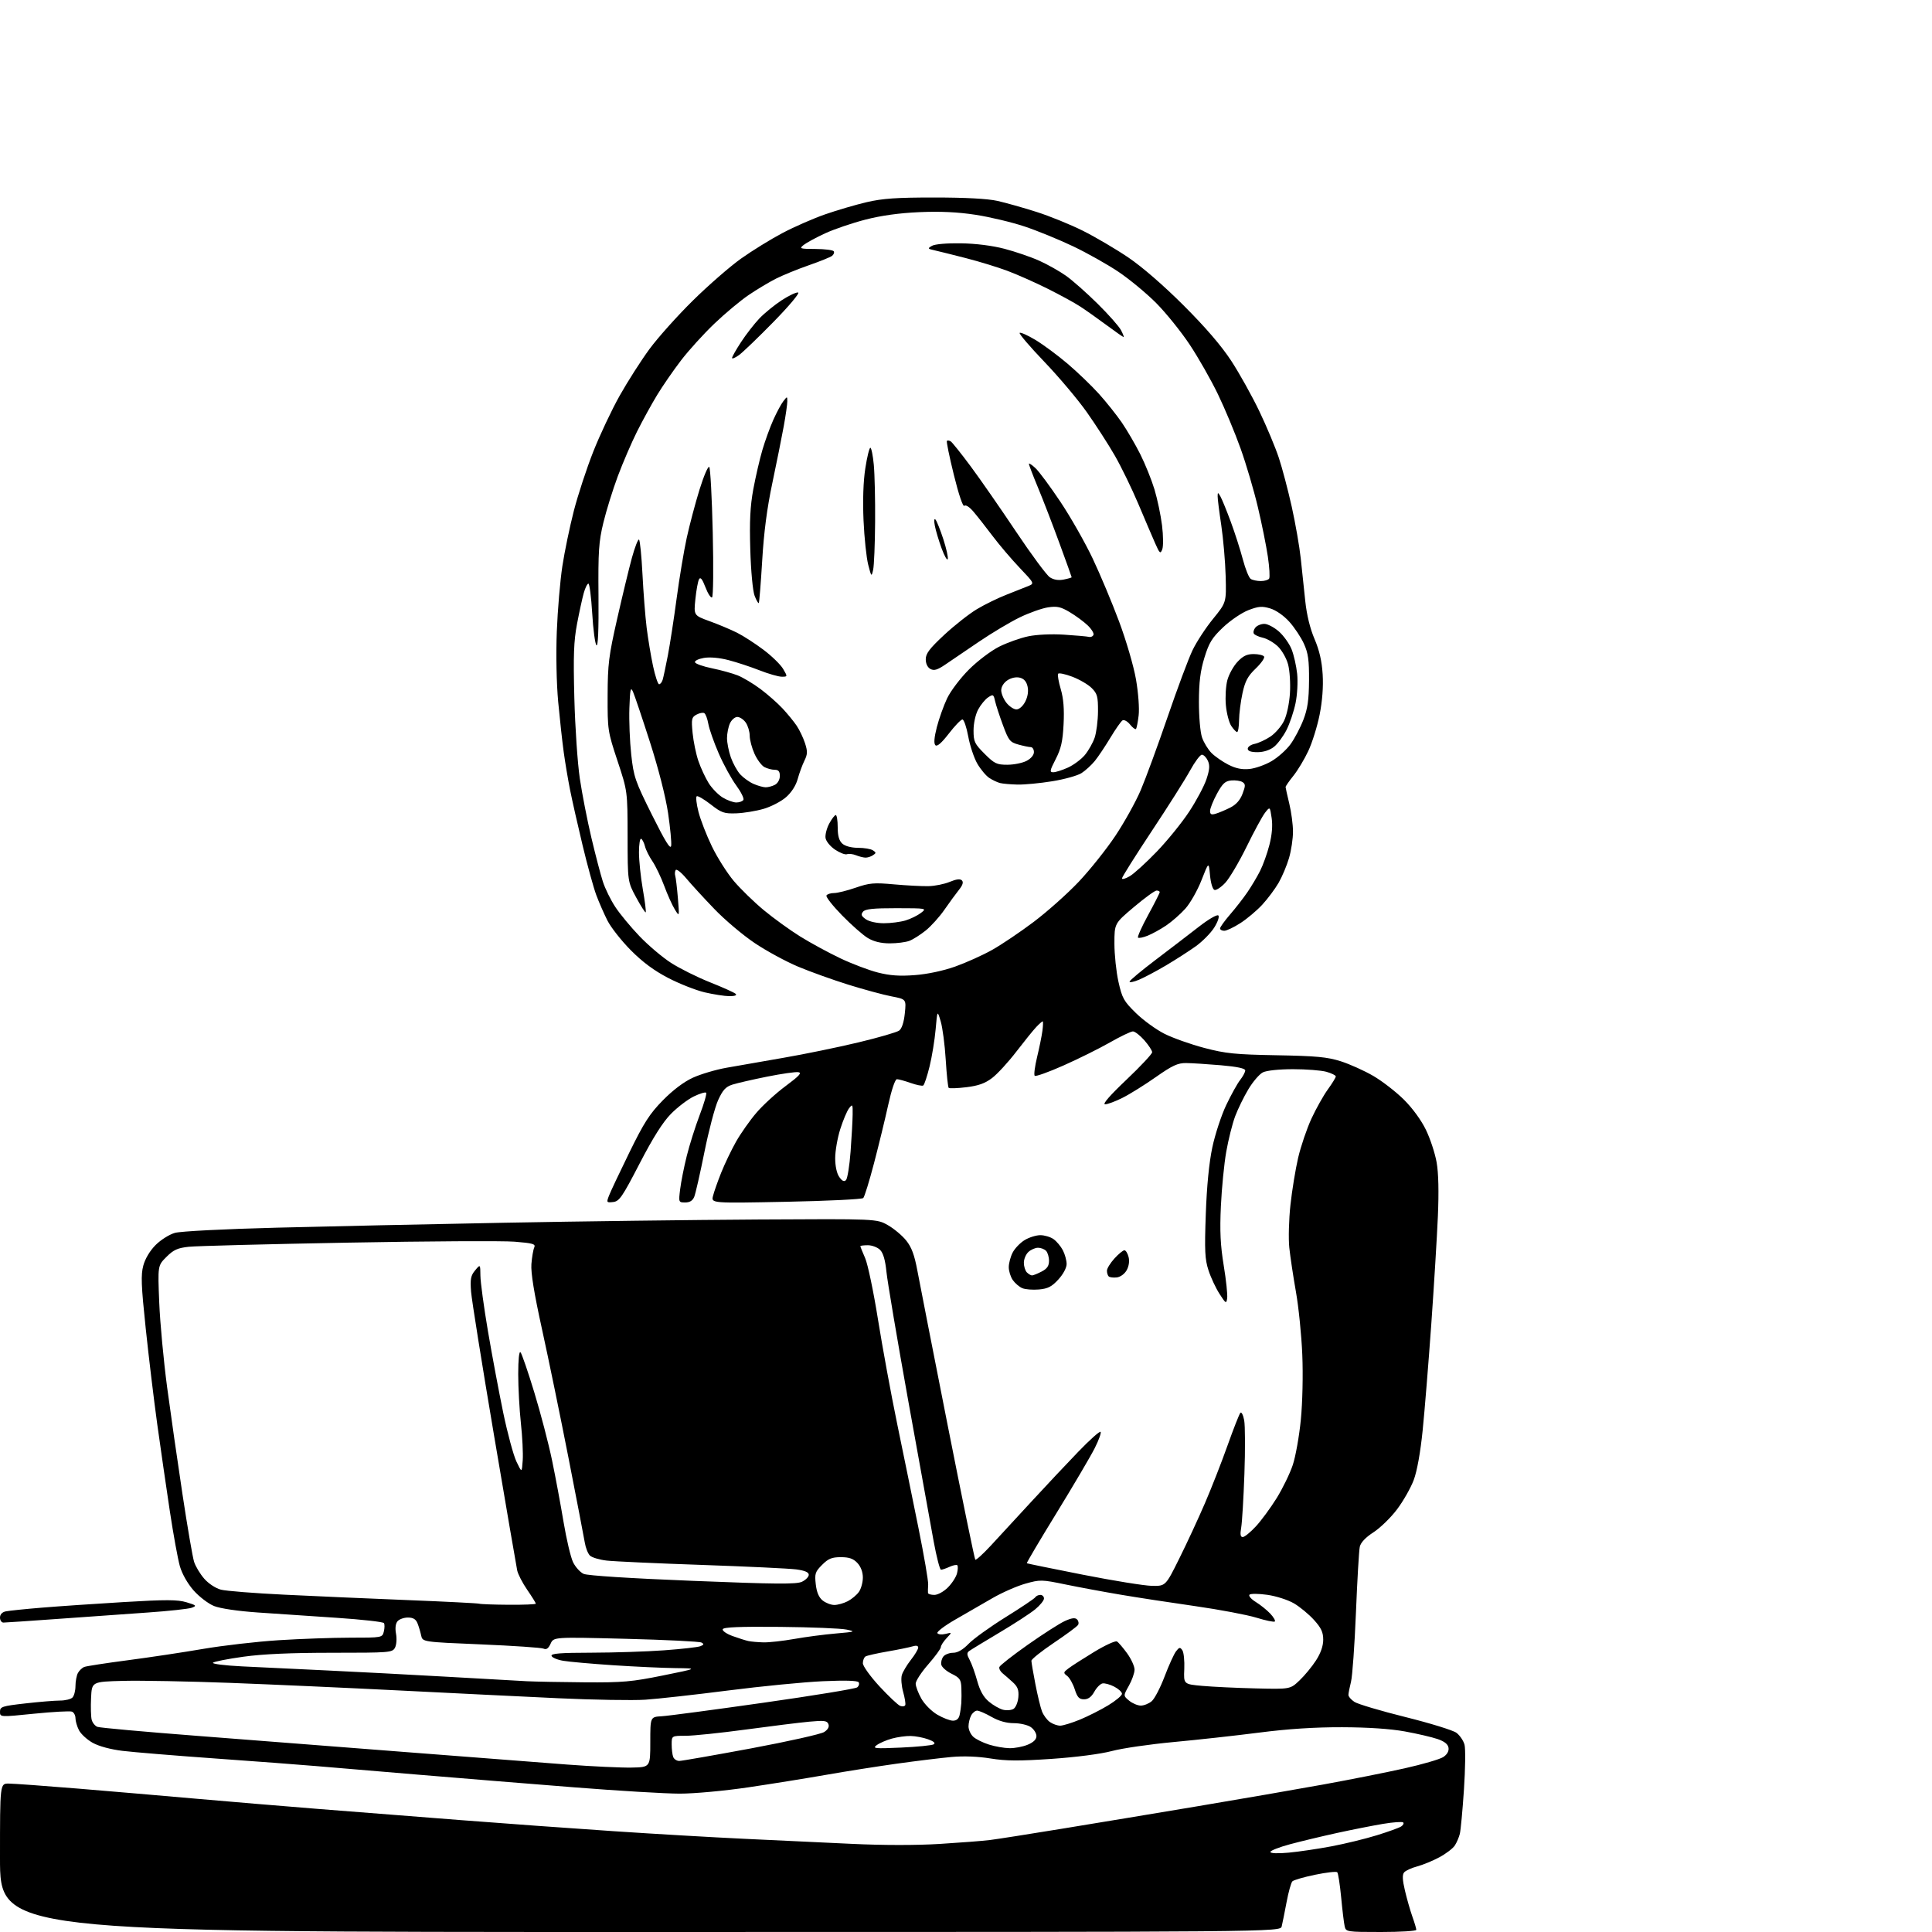 <?xml version="1.0" encoding="UTF-8" standalone="no"?>
<svg 
  version="1.1" 
  xmlns="http://www.w3.org/2000/svg" 
  xmlns:xlink="http://www.w3.org/1999/xlink" 
  xmlns:svg="http://www.w3.org/2000/svg"
  xmlns:rdf="http://www.w3.org/1999/02/22-rdf-syntax-ns#"
  xmlns:cc="http://creativecommons.org/ns#"
  xmlns:dc="http://purl.org/dc/elements/1.1/"
  viewBox="0 0 768 768"
  width="768"
  height="768"
>
<style>svg {background-color: white; }</style>"
<path stroke="none" fill="black" fill-rule="evenodd" d="M254.48,768.00C0.00,768.00 0.00,768.00 0.00,738.50C0.00,709.00 0.00,709.00 3.43,709.00C5.31,709.00 17.80,709.91 31.18,711.01C44.56,712.12 65.62,713.92 78.00,715.02C90.38,716.11 111.97,717.92 126.00,719.04C140.03,720.15 165.68,722.17 183.00,723.51C200.32,724.86 227.78,726.85 244.00,727.93C260.23,729.02 283.62,730.38 296.00,730.96C308.38,731.54 327.53,732.44 338.57,732.96C350.97,733.55 364.36,733.56 373.57,732.99C381.78,732.48 390.75,731.79 393.50,731.44C396.25,731.10 409.07,729.09 422.00,726.97C434.93,724.86 459.23,720.83 476.00,718.02C492.77,715.21 515.27,711.32 526.00,709.37C536.73,707.42 551.30,704.53 558.39,702.93C565.49,701.34 572.38,699.33 573.71,698.46C575.25,697.45 576.01,696.12 575.81,694.78C575.60,693.36 574.22,692.25 571.50,691.31C569.30,690.55 563.45,689.18 558.50,688.28C552.70,687.23 543.81,686.63 533.50,686.60C522.66,686.57 512.01,687.26 500.50,688.74C491.15,689.94 475.85,691.63 466.50,692.49C457.15,693.36 446.12,694.96 442.00,696.06C437.56,697.24 427.80,698.51 418.07,699.18C405.12,700.06 399.96,700.03 393.74,699.02C388.78,698.21 383.01,697.99 378.22,698.43C374.02,698.81 364.27,700.00 356.54,701.08C348.82,702.16 336.13,704.16 328.35,705.53C320.57,706.90 306.62,709.14 297.35,710.51C287.91,711.90 275.98,713.00 270.22,713.00C264.56,713.00 245.66,711.87 228.22,710.49C210.77,709.12 183.00,706.86 166.50,705.48C150.00,704.10 131.55,702.55 125.50,702.03C119.45,701.51 101.45,700.15 85.50,699.02C69.55,697.88 52.98,696.52 48.67,695.99C43.91,695.41 39.26,694.15 36.82,692.78C34.61,691.54 32.17,689.30 31.40,687.81C30.63,686.32 30.00,684.16 30.00,683.02C30.00,681.87 29.36,680.69 28.59,680.40C27.81,680.10 21.06,680.47 13.59,681.22C0.00,682.60 0.00,682.60 0.00,680.44C0.00,678.45 0.78,678.19 10.04,677.14C15.56,676.51 21.77,676.00 23.84,676.00C25.91,676.00 28.14,675.46 28.80,674.80C29.46,674.14 30.00,672.09 30.00,670.23C30.00,668.38 30.44,666.05 30.97,665.05C31.51,664.05 32.66,662.96 33.52,662.63C34.39,662.30 42.17,661.10 50.80,659.97C59.44,658.84 72.92,656.81 80.77,655.46C88.62,654.12 102.12,652.56 110.77,652.01C119.42,651.46 132.23,651.01 139.23,651.00C151.90,651.00 151.97,650.99 152.58,648.56C152.91,647.21 152.94,645.71 152.63,645.21C152.33,644.72 143.85,643.77 133.79,643.10C123.73,642.43 109.59,641.47 102.36,640.98C94.51,640.43 87.56,639.41 85.09,638.42C82.82,637.51 79.17,634.72 76.96,632.22C74.56,629.49 72.38,625.64 71.50,622.59C70.70,619.79 68.89,609.85 67.48,600.50C66.07,591.15 63.83,575.67 62.50,566.09C61.18,556.52 59.12,539.42 57.93,528.09C56.12,510.92 55.96,506.76 56.98,503.04C57.71,500.33 59.64,497.12 61.87,494.90C63.89,492.87 67.33,490.71 69.52,490.09C71.81,489.44 88.98,488.56 110.00,488.02C130.07,487.50 170.80,486.62 200.50,486.06C230.20,485.50 275.65,484.92 301.50,484.77C348.50,484.50 348.50,484.50 352.91,487.00C355.34,488.38 358.62,491.12 360.21,493.10C362.37,495.78 363.50,498.84 364.67,505.10C365.53,509.72 370.95,537.35 376.70,566.50C382.46,595.65 387.41,619.73 387.69,620.00C387.98,620.27 390.75,617.76 393.86,614.41C396.96,611.05 404.23,603.18 410.00,596.91C415.77,590.65 424.18,581.70 428.69,577.03C433.19,572.36 437.16,568.82 437.50,569.17C437.85,569.51 436.80,572.44 435.16,575.68C433.53,578.91 426.72,590.48 420.03,601.38C413.33,612.27 408.00,621.29 408.18,621.42C408.36,621.54 418.38,623.59 430.46,625.97C442.53,628.35 454.87,630.34 457.88,630.40C463.34,630.50 463.34,630.50 468.80,619.50C471.81,613.45 476.40,603.55 479.00,597.50C481.61,591.45 485.66,581.10 488.00,574.50C490.35,567.90 492.63,562.10 493.07,561.62C493.50,561.14 494.18,562.46 494.58,564.57C494.97,566.67 495.02,576.29 494.67,585.95C494.33,595.60 493.75,605.19 493.39,607.25C492.92,609.98 493.09,611.00 494.02,611.00C494.73,611.00 497.07,609.09 499.24,606.75C501.40,604.41 505.12,599.35 507.51,595.50C509.89,591.65 512.77,585.74 513.89,582.37C515.02,579.01 516.46,570.91 517.10,564.37C517.77,557.57 518.02,546.53 517.68,538.50C517.36,530.80 516.23,519.55 515.15,513.50C514.08,507.45 512.90,499.57 512.52,496.00C512.14,492.43 512.34,484.77 512.97,479.00C513.59,473.23 514.98,464.76 516.04,460.20C517.11,455.63 519.49,448.65 521.32,444.67C523.16,440.70 526.09,435.48 527.83,433.07C529.57,430.67 531.00,428.34 531.00,427.90C531.00,427.46 529.31,426.63 527.25,426.05C525.19,425.48 519.23,425.02 514.00,425.02C508.36,425.03 503.48,425.54 502.00,426.29C500.62,426.99 498.03,430.01 496.24,433.01C494.44,436.00 492.08,440.85 490.98,443.77C489.89,446.70 488.30,453.01 487.46,457.79C486.61,462.58 485.65,472.35 485.32,479.50C484.86,489.43 485.13,494.99 486.45,503.07C487.41,508.88 488.02,514.73 487.82,516.07C487.48,518.35 487.29,518.24 484.79,514.36C483.32,512.08 481.34,507.87 480.41,505.01C478.96,500.57 478.80,497.24 479.32,482.65C479.71,471.57 480.63,462.18 481.91,456.13C483.00,450.97 485.49,443.40 487.43,439.30C489.38,435.20 491.88,430.70 492.99,429.29C494.09,427.88 495.00,426.18 495.00,425.51C495.00,424.70 491.78,424.02 485.25,423.45C479.89,422.99 473.69,422.60 471.48,422.58C468.18,422.55 466.02,423.55 459.48,428.14C455.09,431.22 449.15,434.93 446.28,436.37C443.41,437.82 440.26,438.99 439.28,438.98C438.14,438.96 441.17,435.47 447.75,429.23C453.39,423.88 458.00,418.95 458.00,418.28C458.00,417.62 456.60,415.48 454.90,413.53C453.19,411.59 451.14,410.00 450.35,410.00C449.56,410.00 445.44,411.97 441.20,414.39C436.97,416.80 428.66,420.93 422.75,423.55C416.84,426.18 411.69,428.02 411.31,427.64C410.93,427.27 411.36,423.93 412.25,420.23C413.15,416.53 414.11,411.81 414.38,409.75C414.65,407.69 414.70,406.00 414.48,406.00C414.26,406.00 413.11,407.01 411.93,408.25C410.75,409.49 407.19,413.90 404.00,418.05C400.82,422.20 396.50,426.90 394.41,428.50C391.57,430.67 388.95,431.60 384.12,432.19C380.55,432.62 377.40,432.73 377.12,432.45C376.83,432.17 376.30,427.11 375.94,421.22C375.58,415.32 374.68,408.48 373.94,406.00C372.61,401.50 372.61,401.50 371.93,409.17C371.56,413.40 370.47,420.04 369.52,423.93C368.56,427.83 367.43,431.24 367.00,431.50C366.57,431.77 364.31,431.31 361.98,430.49C359.65,429.67 357.20,429.00 356.54,429.00C355.82,429.00 354.42,433.15 353.07,439.25C351.83,444.89 349.29,455.32 347.43,462.42C345.57,469.53 343.65,475.75 343.16,476.24C342.67,476.73 328.87,477.40 312.49,477.73C282.70,478.32 282.70,478.32 283.43,475.41C283.82,473.81 285.29,469.65 286.68,466.16C288.07,462.68 290.73,457.13 292.59,453.83C294.46,450.54 298.09,445.37 300.67,442.36C303.24,439.34 308.49,434.54 312.34,431.69C317.77,427.66 318.88,426.43 317.32,426.20C316.21,426.04 310.62,426.84 304.90,427.99C299.18,429.14 292.99,430.56 291.14,431.15C288.47,432.01 287.31,433.28 285.45,437.36C284.17,440.19 281.72,449.48 280.01,458.00C278.30,466.52 276.48,474.51 275.97,475.75C275.34,477.29 274.20,478.00 272.38,478.00C269.76,478.00 269.73,477.93 270.37,472.75C270.72,469.86 271.90,463.90 273.00,459.50C274.09,455.10 276.41,447.78 278.14,443.23C279.88,438.69 281.03,434.70 280.70,434.37C280.37,434.04 278.16,434.71 275.79,435.86C273.42,437.01 269.35,440.11 266.74,442.75C263.46,446.09 259.63,452.15 254.25,462.53C247.36,475.84 246.20,477.54 243.75,477.82C241.12,478.12 241.05,478.01 242.06,475.35C242.64,473.82 246.28,466.10 250.15,458.20C255.99,446.26 258.24,442.75 263.47,437.42C267.47,433.34 271.83,430.05 275.42,428.41C278.52,426.99 284.54,425.20 288.78,424.45C293.03,423.69 303.25,421.91 311.50,420.48C319.75,419.06 333.09,416.32 341.14,414.39C349.19,412.47 356.52,410.34 357.43,409.67C358.49,408.90 359.31,406.39 359.68,402.83C360.26,397.20 360.26,397.20 354.38,396.07C351.15,395.45 343.45,393.36 337.27,391.44C331.09,389.51 322.10,386.29 317.29,384.27C312.49,382.26 304.71,378.04 300.03,374.90C295.34,371.76 288.11,365.66 283.97,361.34C279.82,357.03 274.80,351.56 272.82,349.19C270.83,346.81 268.93,345.31 268.60,345.85C268.26,346.38 268.19,347.42 268.42,348.16C268.65,348.90 269.13,352.88 269.47,357.00C270.09,364.50 270.09,364.50 268.24,361.50C267.22,359.85 265.33,355.65 264.04,352.16C262.75,348.67 260.64,344.27 259.36,342.38C258.07,340.49 256.74,337.83 256.40,336.46C256.06,335.10 255.38,333.73 254.89,333.43C254.40,333.13 254.00,335.55 254.00,338.81C254.00,342.07 254.69,348.68 255.53,353.51C256.37,358.33 256.89,362.45 256.68,362.66C256.47,362.86 254.77,360.22 252.90,356.77C249.50,350.50 249.50,350.50 249.48,332.50C249.45,314.50 249.45,314.50 245.48,302.50C241.59,290.76 241.50,290.19 241.54,276.50C241.58,264.01 241.99,260.72 245.33,246.00C247.39,236.93 250.02,226.03 251.18,221.78C252.35,217.54 253.62,214.26 254.01,214.50C254.40,214.74 255.02,220.92 255.39,228.22C255.76,235.52 256.51,245.10 257.05,249.50C257.60,253.90 258.74,260.76 259.59,264.75C260.44,268.74 261.53,272.00 262.00,272.00C262.48,272.00 263.11,271.21 263.41,270.25C263.71,269.29 264.64,264.90 265.49,260.50C266.33,256.10 267.90,245.90 268.98,237.83C270.06,229.76 271.86,218.96 272.98,213.83C274.10,208.70 276.39,200.05 278.07,194.62C279.76,189.19 281.50,185.14 281.94,185.62C282.38,186.10 283.01,197.85 283.33,211.71C283.66,225.80 283.54,237.17 283.05,237.47C282.56,237.77 281.38,235.95 280.42,233.43C279.18,230.19 278.44,229.25 277.88,230.25C277.45,231.03 276.79,234.58 276.43,238.15C275.76,244.64 275.76,244.64 282.13,246.95C285.63,248.22 290.53,250.28 293.01,251.53C295.50,252.77 300.22,255.83 303.51,258.31C306.81,260.79 310.31,264.21 311.31,265.91C313.11,269.00 313.11,269.00 310.75,269.00C309.44,269.00 305.48,267.86 301.94,266.47C298.40,265.08 292.85,263.25 289.61,262.41C285.99,261.46 282.21,261.13 279.81,261.53C277.66,261.90 276.06,262.68 276.26,263.27C276.45,263.86 279.51,264.94 283.04,265.66C286.58,266.38 291.19,267.66 293.30,268.50C295.41,269.35 299.47,271.78 302.32,273.91C305.17,276.04 309.12,279.52 311.09,281.64C313.07,283.76 315.59,286.85 316.70,288.50C317.81,290.15 319.30,293.27 320.00,295.42C321.07,298.73 321.03,299.82 319.75,302.42C318.92,304.12 317.72,307.37 317.10,309.66C316.40,312.23 314.65,314.98 312.48,316.88C310.56,318.57 306.54,320.66 303.55,321.53C300.56,322.40 295.68,323.20 292.71,323.31C287.85,323.48 286.82,323.12 282.52,319.77C279.89,317.72 277.39,316.26 276.96,316.52C276.54,316.79 276.85,319.59 277.66,322.75C278.47,325.91 280.88,332.10 283.01,336.50C285.14,340.90 289.05,347.06 291.69,350.20C294.34,353.33 299.69,358.54 303.58,361.77C307.47,365.00 314.00,369.72 318.08,372.26C322.16,374.80 329.32,378.69 334.00,380.92C338.68,383.14 345.43,385.70 349.00,386.60C353.79,387.82 357.66,388.09 363.68,387.62C368.63,387.25 374.94,385.91 379.68,384.23C383.98,382.70 390.58,379.74 394.34,377.63C398.10,375.53 405.56,370.50 410.92,366.46C416.28,362.42 424.33,355.25 428.80,350.53C433.27,345.80 439.84,337.56 443.40,332.22C446.96,326.87 451.48,318.74 453.44,314.14C455.41,309.54 460.20,296.49 464.09,285.14C467.98,273.79 472.45,261.80 474.04,258.50C475.62,255.20 479.29,249.57 482.21,246.00C487.50,239.50 487.50,239.50 487.22,229.02C487.06,223.25 486.27,214.14 485.47,208.77C484.66,203.41 484.01,198.22 484.03,197.26C484.06,195.64 484.15,195.65 485.14,197.35C485.73,198.37 487.57,202.87 489.23,207.35C490.89,211.83 493.06,218.61 494.06,222.40C495.06,226.20 496.47,229.68 497.19,230.14C497.91,230.60 499.71,230.98 501.19,230.98C502.67,230.99 504.16,230.54 504.51,229.99C504.85,229.43 504.62,225.49 503.99,221.24C503.36,216.98 501.57,208.10 500.00,201.50C498.44,194.90 495.36,184.45 493.15,178.29C490.95,172.12 486.90,162.41 484.15,156.72C481.41,151.03 476.34,142.13 472.89,136.94C469.44,131.75 463.44,124.32 459.56,120.42C455.68,116.53 448.94,110.96 444.59,108.04C440.24,105.12 432.14,100.56 426.59,97.92C421.04,95.27 412.36,91.72 407.29,90.03C402.23,88.34 393.45,86.25 387.79,85.38C380.66,84.29 373.81,83.97 365.50,84.33C357.49,84.68 350.34,85.67 343.99,87.31C338.76,88.66 331.56,91.11 327.99,92.76C324.42,94.41 320.60,96.48 319.50,97.35C317.62,98.84 317.91,98.94 324.19,98.97C327.87,98.99 331.13,99.40 331.43,99.89C331.73,100.37 331.42,101.20 330.74,101.72C330.06,102.24 325.90,103.92 321.50,105.45C317.10,106.98 311.25,109.37 308.50,110.75C305.75,112.14 300.83,115.08 297.58,117.29C294.32,119.50 288.19,124.62 283.97,128.66C279.74,132.70 273.78,139.26 270.73,143.25C267.67,147.24 263.39,153.44 261.21,157.04C259.02,160.63 255.44,167.16 253.24,171.54C251.05,175.92 247.61,183.90 245.60,189.27C243.60,194.64 241.01,202.96 239.85,207.77C238.01,215.35 237.76,219.20 237.91,236.99C238.02,250.42 237.74,257.13 237.09,256.49C236.55,255.94 235.79,250.21 235.41,243.75C235.02,237.29 234.34,232.00 233.90,232.00C233.46,232.00 232.62,233.69 232.05,235.75C231.47,237.81 230.27,243.32 229.38,248.00C228.08,254.84 227.87,260.60 228.31,277.50C228.61,289.05 229.59,303.45 230.49,309.50C231.39,315.55 233.45,326.12 235.08,333.00C236.71,339.88 238.77,347.75 239.66,350.50C240.55,353.25 242.77,357.77 244.60,360.54C246.42,363.31 250.75,368.54 254.21,372.15C257.67,375.77 263.30,380.54 266.73,382.75C270.16,384.96 277.13,388.44 282.23,390.47C287.33,392.50 291.93,394.57 292.45,395.08C293.03,395.65 292.07,395.99 289.95,395.99C288.05,395.98 283.63,395.29 280.11,394.47C276.60,393.64 270.08,391.07 265.61,388.75C259.99,385.83 255.43,382.45 250.73,377.71C247.01,373.95 242.85,368.66 241.48,365.96C240.11,363.25 238.10,358.67 237.02,355.77C235.94,352.87 233.49,343.98 231.58,336.00C229.66,328.02 227.43,318.12 226.61,314.00C225.79,309.88 224.65,303.12 224.09,299.00C223.52,294.88 222.53,285.88 221.89,279.00C221.21,271.64 220.98,260.13 221.34,251.00C221.67,242.47 222.67,230.78 223.55,225.02C224.43,219.25 226.49,209.37 228.11,203.06C229.74,196.75 233.21,186.17 235.83,179.54C238.45,172.92 243.17,162.91 246.33,157.29C249.48,151.68 254.80,143.36 258.15,138.79C261.50,134.23 269.27,125.55 275.41,119.50C281.54,113.45 290.17,105.94 294.57,102.80C298.98,99.67 306.39,95.09 311.04,92.64C315.69,90.18 323.32,86.84 328.00,85.21C332.68,83.58 340.10,81.40 344.50,80.37C350.84,78.89 356.44,78.50 371.50,78.51C383.76,78.51 392.63,78.99 396.50,79.86C399.80,80.60 406.77,82.57 412.00,84.23C417.23,85.89 425.55,89.27 430.50,91.75C435.45,94.23 443.55,98.99 448.50,102.34C453.99,106.05 462.59,113.50 470.55,121.46C479.24,130.14 485.57,137.51 489.48,143.50C492.71,148.45 497.72,157.45 500.62,163.50C503.52,169.55 507.00,177.88 508.36,182.00C509.72,186.12 512.03,194.89 513.50,201.49C514.96,208.08 516.57,217.30 517.07,221.99C517.57,226.67 518.38,234.32 518.87,239.00C519.44,244.41 520.77,249.86 522.54,254.00C524.48,258.53 525.46,262.80 525.78,268.10C526.08,272.98 525.64,278.72 524.57,284.10C523.65,288.72 521.63,295.20 520.08,298.50C518.54,301.80 515.86,306.25 514.14,308.39C512.41,310.53 511.02,312.55 511.04,312.89C511.06,313.22 511.72,316.20 512.52,319.50C513.32,322.80 513.98,327.78 513.98,330.57C513.99,333.36 513.29,338.08 512.41,341.07C511.54,344.06 509.67,348.50 508.26,350.94C506.85,353.38 503.93,357.29 501.77,359.63C499.61,361.97 495.70,365.26 493.09,366.94C490.47,368.63 487.58,370.00 486.66,370.00C485.75,370.00 485.00,369.58 485.00,369.06C485.00,368.54 486.79,366.06 488.97,363.53C491.15,361.01 494.24,357.05 495.83,354.72C497.42,352.40 499.70,348.59 500.88,346.25C502.07,343.91 503.75,339.24 504.61,335.86C505.64,331.85 505.95,328.15 505.50,325.16C504.82,320.59 504.82,320.59 502.89,323.05C501.83,324.40 498.52,330.49 495.54,336.59C492.55,342.68 488.74,349.13 487.07,350.92C485.40,352.71 483.46,353.99 482.77,353.76C482.04,353.52 481.29,351.02 481.00,347.92C480.50,342.50 480.50,342.50 477.60,349.92C476.00,354.00 473.10,359.10 471.15,361.25C469.21,363.41 465.79,366.40 463.56,367.90C461.33,369.41 458.02,371.23 456.22,371.95C454.41,372.68 452.68,373.02 452.38,372.71C452.07,372.40 453.88,368.36 456.41,363.72C458.93,359.09 461.00,355.01 461.00,354.65C461.00,354.29 460.44,354.00 459.75,354.01C459.06,354.02 455.01,356.96 450.75,360.56C443.00,367.10 443.00,367.10 443.00,375.10C443.00,379.50 443.72,386.34 444.61,390.30C446.06,396.80 446.74,398.01 451.54,402.70C454.46,405.56 459.56,409.26 462.88,410.94C466.20,412.61 473.32,415.14 478.70,416.56C487.23,418.80 490.97,419.18 507.50,419.48C523.28,419.76 527.60,420.17 533.00,421.88C536.58,423.02 542.40,425.65 545.95,427.72C549.50,429.80 554.96,434.03 558.08,437.13C561.47,440.49 564.99,445.31 566.83,449.13C568.53,452.63 570.44,458.43 571.07,462.00C571.83,466.24 572.00,473.71 571.58,483.50C571.22,491.75 570.04,511.10 568.95,526.50C567.85,541.90 566.32,560.83 565.53,568.57C564.65,577.29 563.30,584.80 561.98,588.32C560.82,591.43 557.84,596.67 555.37,599.96C552.90,603.25 548.68,607.36 545.99,609.10C542.81,611.16 540.90,613.19 540.53,614.89C540.22,616.32 539.53,628.08 539.01,641.00C538.48,653.92 537.60,666.30 537.05,668.50C536.50,670.70 536.04,673.05 536.02,673.73C536.01,674.40 537.08,675.66 538.41,676.53C539.73,677.40 548.85,680.11 558.66,682.55C568.47,684.99 577.60,687.81 578.95,688.81C580.29,689.82 581.74,691.94 582.17,693.54C582.60,695.14 582.49,703.19 581.94,711.43C581.39,719.68 580.65,727.56 580.31,728.96C579.96,730.36 579.07,732.45 578.32,733.60C577.58,734.76 574.84,736.85 572.23,738.26C569.63,739.67 565.64,741.31 563.37,741.92C561.09,742.52 558.75,743.60 558.16,744.31C557.39,745.24 557.48,747.28 558.49,751.55C559.26,754.82 560.59,759.47 561.44,761.88C562.30,764.28 563.00,766.64 563.00,767.13C563.00,767.61 556.71,768.00 549.02,768.00C535.34,768.00 535.03,767.95 534.53,765.75C534.24,764.51 533.61,759.32 533.13,754.21C532.64,749.09 531.94,744.61 531.57,744.24C531.20,743.87 527.25,744.32 522.79,745.24C518.33,746.16 514.26,747.34 513.74,747.86C513.23,748.37 512.19,752.10 511.43,756.15C510.67,760.19 509.80,764.51 509.50,765.75C508.96,768.00 508.96,768.00 254.48,768.00zM512.25,736.46C516.24,736.09 523.91,734.96 529.30,733.94C534.69,732.92 542.79,730.95 547.30,729.55C551.81,728.16 556.16,726.59 556.97,726.06C557.78,725.54 558.15,724.81 557.79,724.45C557.43,724.09 553.84,724.34 549.82,725.01C545.79,725.68 537.55,727.31 531.50,728.63C525.45,729.96 517.01,731.98 512.75,733.13C508.49,734.28 505.00,735.65 505.00,736.17C505.00,736.75 507.87,736.86 512.25,736.46zM251.00,702.64C258.50,702.50 258.50,702.50 258.50,692.50C258.50,682.50 258.50,682.50 263.00,682.24C265.48,682.10 283.70,679.68 303.50,676.86C323.30,674.05 340.06,671.30 340.74,670.76C341.42,670.22 341.69,669.31 341.34,668.74C340.92,668.06 336.03,667.91 327.10,668.31C319.62,668.65 302.70,670.30 289.50,671.99C276.30,673.68 261.45,675.33 256.50,675.66C251.55,675.99 236.03,675.73 222.00,675.08C207.97,674.43 179.62,673.04 159.00,672.00C138.38,670.96 108.00,669.59 91.50,668.97C75.00,668.35 55.88,667.99 49.00,668.17C36.50,668.50 36.50,668.50 36.20,674.97C36.03,678.53 36.14,682.42 36.44,683.61C36.74,684.80 37.77,686.08 38.72,686.45C39.68,686.82 57.57,688.43 78.48,690.04C99.39,691.65 136.97,694.57 162.00,696.53C187.03,698.49 215.60,700.69 225.50,701.44C235.40,702.18 246.88,702.72 251.00,702.64zM270.01,700.00C271.00,700.00 283.85,697.75 298.57,695.01C313.29,692.26 326.37,689.33 327.63,688.50C329.13,687.53 329.72,686.42 329.31,685.37C328.78,683.99 327.62,683.84 321.74,684.39C317.92,684.74 306.55,686.15 296.47,687.52C286.40,688.88 275.65,690.00 272.58,690.00C267.00,690.00 267.00,690.00 267.00,693.42C267.00,695.30 267.27,697.55 267.61,698.42C267.94,699.29 269.02,700.00 270.01,700.00zM358.21,694.69C364.65,694.40 370.47,693.82 371.15,693.40C371.97,692.90 371.21,692.22 368.94,691.40C367.05,690.71 363.93,690.12 362.00,690.08C360.07,690.04 356.70,690.51 354.51,691.12C352.31,691.73 349.61,692.90 348.51,693.72C346.70,695.06 347.68,695.16 358.21,694.69zM401.28,694.93C403.36,694.97 406.62,694.35 408.53,693.55C410.85,692.58 412.00,691.44 412.00,690.11C412.00,689.01 411.00,687.41 409.78,686.56C408.56,685.70 405.52,684.99 403.03,684.99C400.05,684.98 397.01,684.12 394.15,682.49C391.75,681.12 389.18,680.00 388.43,680.00C387.68,680.00 386.60,680.87 386.04,681.93C385.47,683.00 385.00,684.95 385.00,686.28C385.00,687.61 385.86,689.47 386.92,690.43C387.97,691.38 390.79,692.77 393.17,693.51C395.55,694.26 399.20,694.90 401.28,694.93zM421.47,685.98C422.59,685.96 426.11,684.88 429.30,683.57C432.49,682.25 437.56,679.70 440.55,677.88C443.55,676.06 446.00,674.01 446.00,673.31C446.00,672.62 444.62,671.34 442.93,670.47C441.25,669.59 439.14,669.02 438.26,669.19C437.38,669.36 435.91,670.85 435.00,672.50C433.87,674.55 432.57,675.50 430.92,675.50C428.99,675.50 428.25,674.71 427.22,671.50C426.51,669.30 425.16,666.91 424.21,666.20C422.62,664.99 422.66,664.78 424.75,663.20C425.98,662.26 430.57,659.32 434.94,656.66C439.32,654.00 443.40,652.13 444.01,652.51C444.63,652.89 446.45,655.02 448.07,657.25C449.68,659.48 451.00,662.38 451.00,663.70C451.00,665.02 449.99,667.90 448.75,670.10C446.50,674.10 446.50,674.10 448.86,676.05C450.16,677.12 452.25,678.00 453.50,678.00C454.75,678.00 456.70,677.21 457.83,676.25C458.96,675.29 461.26,670.87 462.94,666.44C464.62,662.01 466.66,657.51 467.48,656.44C468.77,654.76 469.10,654.70 470.00,656.00C470.57,656.83 470.91,660.20 470.77,663.50C470.50,669.50 470.50,669.50 478.00,670.17C482.12,670.54 491.66,670.99 499.19,671.17C512.88,671.50 512.88,671.50 516.57,668.00C518.60,666.08 521.55,662.50 523.13,660.05C525.01,657.15 526.00,654.29 526.00,651.81C526.00,648.83 525.20,647.12 522.33,643.95C520.32,641.72 516.74,638.76 514.38,637.37C511.99,635.98 507.30,634.47 503.80,633.97C500.34,633.48 497.14,633.46 496.69,633.91C496.23,634.37 497.36,635.68 499.19,636.81C501.03,637.95 503.62,640.03 504.94,641.43C506.26,642.84 507.08,644.25 506.77,644.57C506.45,644.88 503.16,644.20 499.46,643.06C495.75,641.92 484.80,639.85 475.11,638.46C465.42,637.08 452.10,635.04 445.50,633.92C438.90,632.81 429.05,630.98 423.60,629.86C414.08,627.89 413.48,627.88 407.61,629.53C404.26,630.47 398.36,633.06 394.51,635.29C390.65,637.52 384.02,641.34 379.77,643.79C375.51,646.24 372.30,648.68 372.63,649.20C372.95,649.73 374.41,649.86 375.86,649.50C378.50,648.84 378.50,648.84 376.25,651.23C375.01,652.55 374.00,654.14 374.00,654.76C374.00,655.38 371.75,658.45 369.00,661.60C366.25,664.74 364.00,668.19 364.00,669.27C364.00,670.35 365.01,673.02 366.24,675.21C367.49,677.44 370.29,680.26 372.58,681.60C374.83,682.92 377.64,684.00 378.82,684.00C380.23,684.00 381.13,683.23 381.46,681.75C381.74,680.51 382.04,678.38 382.14,677.00C382.23,675.62 382.24,672.85 382.16,670.83C382.02,667.65 381.50,666.92 378.25,665.33C376.19,664.32 374.35,662.69 374.17,661.70C373.98,660.71 374.38,659.25 375.04,658.45C375.70,657.65 377.45,657.00 378.93,657.00C380.69,657.00 382.78,655.78 385.05,653.43C386.95,651.46 393.55,646.71 399.72,642.87C405.89,639.04 411.21,635.47 411.53,634.95C411.85,634.43 412.77,634.00 413.56,634.00C414.35,634.00 415.00,634.64 415.00,635.43C415.00,636.21 413.43,638.15 411.51,639.73C409.59,641.31 403.18,645.49 397.26,649.00C391.34,652.52 385.94,655.81 385.26,656.31C384.28,657.03 384.33,657.79 385.46,659.86C386.25,661.31 387.60,665.05 388.45,668.16C389.53,672.09 390.95,674.62 393.08,676.41C394.77,677.84 397.31,679.29 398.73,679.65C400.15,680.00 402.03,679.85 402.90,679.30C403.78,678.75 404.64,676.66 404.81,674.66C405.05,671.84 404.57,670.52 402.65,668.76C401.30,667.52 399.45,665.90 398.54,665.16C397.63,664.42 397.06,663.30 397.27,662.66C397.48,662.02 402.56,658.04 408.57,653.81C414.58,649.58 421.20,645.34 423.28,644.39C425.99,643.16 427.37,642.97 428.15,643.75C428.74,644.34 428.92,645.33 428.54,645.94C428.16,646.55 423.84,649.75 418.93,653.05C414.02,656.35 410.00,659.56 410.00,660.18C410.00,660.79 410.70,664.95 411.57,669.40C412.43,673.86 413.61,678.76 414.20,680.29C414.79,681.82 416.21,683.74 417.36,684.54C418.51,685.34 420.36,685.99 421.47,685.98zM359.86,677.79C360.06,677.27 359.67,674.90 359.01,672.53C358.34,670.15 358.11,667.15 358.50,665.85C358.89,664.56 360.51,661.84 362.10,659.81C363.70,657.78 365.00,655.59 365.00,654.94C365.00,654.18 364.20,654.01 362.75,654.46C361.51,654.84 357.03,655.76 352.80,656.49C348.56,657.22 344.62,658.12 344.05,658.47C343.47,658.83 343.00,660.04 343.00,661.16C343.00,662.29 345.96,666.40 349.60,670.35C353.24,674.28 356.95,677.78 357.85,678.12C358.76,678.45 359.66,678.31 359.86,677.79zM232.50,668.75C247.53,668.86 251.13,668.54 263.50,666.03C277.50,663.20 277.50,663.20 268.48,663.10C263.52,663.04 252.41,662.53 243.78,661.96C235.15,661.38 226.20,660.59 223.88,660.19C221.56,659.80 219.47,658.92 219.25,658.24C218.93,657.29 222.66,656.99 235.17,656.97C244.15,656.95 257.14,656.53 264.03,656.02C270.92,655.52 277.38,654.79 278.39,654.40C279.83,653.85 279.93,653.54 278.86,652.94C278.11,652.52 264.58,651.85 248.79,651.45C220.09,650.72 220.09,650.72 218.87,653.40C218.00,655.30 217.19,655.87 216.07,655.36C215.21,654.97 204.03,654.21 191.23,653.67C167.96,652.70 167.96,652.70 167.41,650.10C167.11,648.67 166.45,646.49 165.95,645.25C165.30,643.64 164.21,643.00 162.14,643.00C160.55,643.00 158.69,643.67 158.01,644.49C157.23,645.43 157.01,647.26 157.43,649.48C157.79,651.42 157.61,653.87 157.01,654.99C155.97,656.92 154.96,657.00 132.00,657.00C115.75,657.00 104.45,657.50 96.78,658.57C90.58,659.43 85.12,660.50 84.66,660.96C84.19,661.42 89.37,662.07 96.16,662.41C102.95,662.75 118.17,663.48 130.00,664.03C141.82,664.58 163.20,665.71 177.50,666.52C191.80,667.34 206.20,668.15 209.50,668.32C212.80,668.48 223.15,668.68 232.50,668.75zM303.50,652.87C305.70,652.92 311.21,652.31 315.74,651.51C320.27,650.70 327.69,649.73 332.24,649.34C340.00,648.67 340.26,648.58 336.50,647.78C334.30,647.31 322.42,646.83 310.10,646.71C293.95,646.56 287.58,646.82 287.29,647.65C287.08,648.28 288.84,649.50 291.20,650.35C293.57,651.21 296.40,652.10 297.50,652.34C298.60,652.58 301.30,652.81 303.50,652.87zM1.37,645.00C0.62,645.00 -0.00,644.11 -0.00,643.02C-0.00,641.77 0.84,640.86 2.25,640.55C3.49,640.29 9.90,639.62 16.50,639.08C23.10,638.53 37.79,637.53 49.14,636.85C66.05,635.84 70.57,635.86 74.14,636.93C78.09,638.13 78.29,638.33 76.24,639.10C75.00,639.56 67.12,640.42 58.74,641.00C50.36,641.59 34.33,642.72 23.12,643.53C11.91,644.34 2.12,645.00 1.37,645.00zM202.25,637.92C208.16,637.96 213.00,637.76 213.00,637.48C213.00,637.19 211.46,634.71 209.58,631.98C207.70,629.25 205.90,625.77 205.59,624.25C205.27,622.74 201.12,598.55 196.37,570.50C191.62,542.45 187.52,516.79 187.26,513.49C186.87,508.45 187.13,507.07 188.87,504.99C190.93,502.50 190.93,502.50 190.97,507.10C190.99,509.63 192.34,519.57 193.97,529.18C195.61,538.79 198.34,553.37 200.04,561.58C201.75,569.78 204.11,578.52 205.29,581.00C207.44,585.50 207.44,585.50 207.79,580.50C207.98,577.75 207.65,571.10 207.06,565.71C206.48,560.33 206.00,551.57 206.00,546.26C206.00,540.42 206.36,536.98 206.91,537.55C207.41,538.07 209.88,545.25 212.39,553.50C214.91,561.75 218.08,573.90 219.45,580.50C220.82,587.10 222.87,598.12 224.02,605.00C225.17,611.88 226.87,619.08 227.80,621.00C228.74,622.92 230.62,625.01 232.00,625.64C233.52,626.33 250.45,627.42 275.32,628.41C308.77,629.75 316.62,629.81 318.82,628.76C320.29,628.05 321.50,626.81 321.50,626.00C321.50,624.99 319.94,624.32 316.50,623.86C313.75,623.50 296.88,622.70 279.00,622.08C261.12,621.47 244.11,620.69 241.20,620.36C238.28,620.03 235.27,619.12 234.49,618.35C233.71,617.57 232.80,615.26 232.47,613.22C232.13,611.17 229.21,596.00 225.98,579.50C222.75,563.00 218.02,540.05 215.48,528.50C212.30,514.04 210.98,505.94 211.24,502.50C211.46,499.75 211.96,496.78 212.37,495.89C213.00,494.51 211.92,494.19 204.58,493.59C199.90,493.21 170.06,493.38 138.28,493.97C106.50,494.55 78.05,495.29 75.05,495.61C70.59,496.09 68.99,496.81 66.15,499.65C62.70,503.10 62.70,503.10 63.30,517.80C63.63,525.88 65.05,541.05 66.44,551.50C67.84,561.95 70.58,581.08 72.54,594.00C74.49,606.92 76.57,619.00 77.15,620.84C77.73,622.67 79.56,625.70 81.20,627.57C82.90,629.52 85.75,631.38 87.84,631.92C89.85,632.44 101.17,633.34 113.00,633.91C124.83,634.49 146.88,635.46 162.00,636.06C177.12,636.66 189.95,637.31 190.50,637.50C191.05,637.69 196.34,637.88 202.25,637.92zM331.66,638.00C333.00,638.00 335.40,637.33 336.99,636.51C338.58,635.68 340.58,634.01 341.44,632.78C342.30,631.56 343.00,629.00 343.00,627.09C343.00,624.91 342.19,622.77 340.83,621.31C339.19,619.57 337.56,619.00 334.25,619.00C330.67,619.00 329.27,619.57 326.80,622.05C324.05,624.80 323.80,625.55 324.28,629.76C324.63,632.93 325.51,635.00 327.01,636.21C328.23,637.19 330.32,638.00 331.66,638.00zM371.42,634.00C372.77,634.00 375.15,632.69 376.80,631.04C378.43,629.42 380.06,626.89 380.43,625.42C380.80,623.96 380.85,622.52 380.55,622.22C380.25,621.92 378.86,622.20 377.46,622.84C376.05,623.48 374.53,624.00 374.06,624.00C373.60,624.00 372.29,618.94 371.15,612.75C370.01,606.56 365.48,581.48 361.07,557.00C356.67,532.52 352.76,509.39 352.38,505.60C351.91,500.92 351.10,498.10 349.85,496.85C348.83,495.83 346.65,495.00 345.00,495.00C343.35,495.00 342.00,495.17 342.00,495.37C342.00,495.58 342.86,497.72 343.91,500.12C344.96,502.53 347.26,513.50 349.01,524.50C350.77,535.50 354.20,554.17 356.64,566.00C359.09,577.83 362.89,596.45 365.10,607.38C367.31,618.32 369.05,628.44 368.96,629.88C368.86,631.32 368.84,632.84 368.89,633.25C368.95,633.66 370.09,634.00 371.42,634.00zM412.97,512.59C410.51,512.80 407.54,512.57 406.36,512.06C405.18,511.56 403.49,510.11 402.61,508.85C401.72,507.59 401.00,505.28 401.00,503.73C401.00,502.17 401.70,499.55 402.55,497.91C403.40,496.26 405.54,494.03 407.30,492.96C409.06,491.89 411.86,491.01 413.53,491.00C415.19,491.00 417.56,491.70 418.78,492.56C420.01,493.42 421.68,495.42 422.51,497.01C423.33,498.60 424.00,501.05 424.00,502.47C424.00,503.97 422.64,506.51 420.72,508.61C418.08,511.49 416.55,512.27 412.97,512.59zM443.93,507.80C442.55,507.96 441.10,507.77 440.71,507.38C440.32,506.99 440.01,505.95 440.03,505.08C440.05,504.21 441.39,502.04 443.02,500.25C444.64,498.46 446.42,497.00 446.97,497.00C447.51,497.00 448.26,498.21 448.63,499.68C449.05,501.33 448.75,503.35 447.87,504.93C447.04,506.42 445.38,507.62 443.93,507.80zM410.25,507.00C410.72,507.00 412.43,506.31 414.05,505.47C416.24,504.34 417.00,503.24 417.00,501.17C417.00,499.65 416.46,497.86 415.80,497.20C415.14,496.54 413.71,496.00 412.63,496.00C411.54,496.00 409.83,496.74 408.83,497.65C407.82,498.57 407.00,500.50 407.00,501.95C407.00,503.41 407.54,505.14 408.20,505.80C408.86,506.46 409.78,507.00 410.25,507.00zM336.29,469.11C336.87,468.53 337.70,463.43 338.12,457.78C338.54,452.12 338.91,445.50 338.94,443.06C339.00,438.93 338.90,438.75 337.51,440.56C336.69,441.63 335.12,445.36 334.01,448.86C332.91,452.35 332.00,457.54 332.00,460.38C332.00,463.53 332.63,466.46 333.62,467.86C334.75,469.49 335.55,469.85 336.29,469.11zM452.75,389.47C450.69,390.33 449.00,390.67 449.00,390.23C449.00,389.79 453.61,385.94 459.25,381.66C464.89,377.39 472.64,371.45 476.47,368.47C480.38,365.42 483.82,363.42 484.31,363.91C484.79,364.39 484.07,366.51 482.67,368.73C481.30,370.91 477.99,374.25 475.34,376.16C472.68,378.06 467.35,381.49 463.50,383.77C459.65,386.05 454.81,388.61 452.75,389.47zM353.68,375.00C350.21,374.99 347.35,374.30 345.00,372.90C343.07,371.75 338.45,367.68 334.72,363.86C330.99,360.04 328.20,356.49 328.53,355.96C328.85,355.43 330.21,355.00 331.56,355.00C332.90,355.00 336.77,354.04 340.17,352.86C345.62,350.98 347.41,350.82 355.42,351.55C360.42,352.00 366.57,352.32 369.09,352.26C371.62,352.21 375.41,351.44 377.52,350.56C380.13,349.47 381.68,349.28 382.37,349.97C383.07,350.67 382.69,351.88 381.18,353.75C379.97,355.26 377.38,358.81 375.42,361.64C373.47,364.46 370.12,368.17 367.99,369.89C365.85,371.61 362.93,373.46 361.49,374.00C360.05,374.55 356.54,375.00 353.68,375.00zM351.36,367.00C354.06,367.00 357.92,366.50 359.94,365.90C361.96,365.29 364.71,363.95 366.06,362.92C368.49,361.05 368.44,361.04 356.37,361.02C347.14,361.01 343.97,361.34 343.07,362.41C342.15,363.53 342.37,364.15 344.17,365.41C345.50,366.34 348.49,367.00 351.36,367.00zM449.09,348.31C450.79,347.31 455.64,342.90 459.87,338.50C464.10,334.10 469.90,326.94 472.75,322.59C475.61,318.23 478.69,312.45 479.59,309.73C480.85,305.93 480.98,304.24 480.14,302.40C479.53,301.08 478.47,300.01 477.77,300.01C477.07,300.02 474.97,302.83 473.09,306.26C471.22,309.69 464.36,320.54 457.84,330.36C451.33,340.19 446.00,348.65 446.00,349.17C446.00,349.69 447.39,349.30 449.09,348.31zM344.00,340.92C343.18,340.89 341.49,340.47 340.25,339.97C339.01,339.47 337.41,339.29 336.69,339.56C335.98,339.84 333.84,339.02 331.95,337.75C330.01,336.44 328.35,334.40 328.16,333.08C327.98,331.79 328.64,329.22 329.64,327.37C330.64,325.52 331.80,324.00 332.23,324.00C332.65,324.00 333.00,326.18 333.00,328.85C333.00,332.27 333.54,334.18 334.83,335.35C335.94,336.35 338.39,337.01 341.08,337.02C343.51,337.02 346.18,337.47 347.00,338.02C348.33,338.89 348.33,339.11 347.00,339.98C346.18,340.53 344.82,340.95 344.00,340.92zM266.80,336.20C266.99,334.93 266.44,329.08 265.57,323.20C264.61,316.74 261.76,305.57 258.37,295.00C255.28,285.38 252.25,276.38 251.63,275.00C250.67,272.88 250.45,273.86 250.19,281.50C250.02,286.45 250.35,294.77 250.93,300.00C251.90,308.84 252.48,310.50 259.21,324.00C264.48,334.57 266.54,337.88 266.80,336.20zM483.25,323.47C484.49,323.11 487.07,322.02 488.99,321.06C491.36,319.87 492.95,318.10 493.91,315.57C495.14,312.34 495.14,311.70 493.92,310.90C493.14,310.39 491.15,310.10 489.50,310.24C487.04,310.45 486.01,311.40 483.77,315.50C482.27,318.25 481.04,321.32 481.02,322.32C481.01,323.73 481.50,323.99 483.25,323.47zM292.69,319.00C293.90,319.00 295.17,318.54 295.51,317.98C295.86,317.42 294.57,314.82 292.65,312.20C290.72,309.58 287.59,303.85 285.69,299.47C283.79,295.09 281.94,289.83 281.58,287.79C281.22,285.74 280.50,283.81 279.98,283.49C279.46,283.17 278.07,283.43 276.89,284.06C274.93,285.11 274.78,285.77 275.32,291.36C275.65,294.74 276.68,299.75 277.62,302.50C278.56,305.25 280.40,309.20 281.70,311.29C283.00,313.37 285.52,315.95 287.29,317.03C289.05,318.11 291.49,318.99 292.69,319.00zM304.32,312.96C305.31,312.98 307.00,312.53 308.07,311.96C309.17,311.37 310.00,309.88 310.00,308.46C310.00,306.64 309.46,306.00 307.93,306.00C306.80,306.00 304.96,305.51 303.85,304.92C302.74,304.32 300.98,301.96 299.94,299.67C298.90,297.38 298.03,294.14 298.02,292.47C298.01,290.81 297.30,288.44 296.44,287.22C295.59,286.00 294.08,285.00 293.10,285.00C292.12,285.00 290.80,286.15 290.16,287.55C289.52,288.95 289.00,291.59 289.00,293.42C289.00,295.25 289.69,298.70 290.53,301.10C291.38,303.49 293.06,306.53 294.28,307.85C295.50,309.17 297.85,310.86 299.50,311.59C301.15,312.32 303.32,312.94 304.32,312.96zM404.50,311.88C401.75,311.82 398.62,311.54 397.54,311.27C396.46,311.00 394.53,310.09 393.25,309.24C391.97,308.40 389.84,305.87 388.52,303.61C387.20,301.35 385.57,296.46 384.89,292.75C384.21,289.04 383.17,286.00 382.58,286.00C381.98,286.01 379.55,288.53 377.17,291.62C374.27,295.37 372.50,296.90 371.83,296.23C371.16,295.56 371.35,293.19 372.40,289.07C373.27,285.69 375.11,280.54 376.48,277.63C377.87,274.70 381.74,269.58 385.16,266.16C388.58,262.74 393.94,258.69 397.19,257.06C400.42,255.45 405.63,253.59 408.78,252.94C412.13,252.24 418.02,251.97 423.01,252.29C427.69,252.59 432.13,252.99 432.88,253.17C433.63,253.35 434.44,252.98 434.68,252.34C434.91,251.70 433.85,249.99 432.30,248.53C430.76,247.07 427.58,244.73 425.22,243.33C421.69,241.22 420.20,240.89 416.61,241.43C414.23,241.79 409.17,243.58 405.39,245.41C401.60,247.24 394.28,251.61 389.11,255.12C383.95,258.63 377.93,262.72 375.72,264.21C372.63,266.31 371.30,266.70 369.86,265.93C368.71,265.31 368.00,263.83 368.00,262.06C368.00,259.79 369.52,257.79 375.37,252.35C379.43,248.58 385.26,243.99 388.34,242.15C391.42,240.30 396.77,237.69 400.22,236.35C403.67,235.00 407.57,233.46 408.87,232.92C411.21,231.94 411.16,231.84 405.33,225.71C402.08,222.30 397.21,216.57 394.52,213.00C391.83,209.43 388.41,205.08 386.92,203.34C385.33,201.48 383.85,200.55 383.33,201.07C382.80,201.60 381.09,196.56 379.19,188.84C377.41,181.63 376.15,175.51 376.41,175.26C376.66,175.01 377.34,175.09 377.92,175.45C378.50,175.81 382.08,180.28 385.86,185.38C389.65,190.48 397.75,202.15 403.87,211.30C409.99,220.46 416.05,228.64 417.33,229.48C418.87,230.49 420.75,230.80 422.84,230.38C424.58,230.03 426.00,229.62 426.00,229.46C426.00,229.30 423.80,223.17 421.11,215.84C418.42,208.50 414.60,198.59 412.61,193.81C410.62,189.03 409.00,184.78 409.00,184.38C409.00,183.98 410.17,184.74 411.60,186.08C413.04,187.41 417.52,193.46 421.57,199.53C425.62,205.60 431.37,215.72 434.36,222.03C437.35,228.34 442.08,239.62 444.87,247.10C447.71,254.71 450.67,264.85 451.58,270.10C452.50,275.42 452.96,281.62 452.63,284.39C452.32,287.07 451.83,289.50 451.56,289.78C451.28,290.06 450.21,289.25 449.19,287.98C448.16,286.72 446.83,285.99 446.22,286.36C445.61,286.74 443.44,289.85 441.38,293.27C439.32,296.70 436.54,300.85 435.20,302.50C433.85,304.15 431.48,306.32 429.92,307.32C428.37,308.32 423.14,309.78 418.30,310.56C413.46,311.35 407.25,311.94 404.50,311.88zM418.73,306.98C419.70,306.97 422.32,306.13 424.54,305.12C426.76,304.11 429.76,301.88 431.21,300.17C432.65,298.45 434.41,295.35 435.13,293.28C435.84,291.20 436.45,286.47 436.47,282.77C436.50,276.88 436.19,275.73 433.96,273.51C432.57,272.11 429.10,270.09 426.26,269.01C423.42,267.93 420.87,267.40 420.60,267.84C420.33,268.27 420.81,271.03 421.67,273.95C422.76,277.66 423.10,281.89 422.79,287.89C422.45,294.70 421.79,297.60 419.66,301.75C417.27,306.41 417.16,307.00 418.73,306.98zM496.69,305.68C499.00,305.45 502.95,304.05 505.48,302.56C508.01,301.08 511.40,298.05 513.01,295.83C514.62,293.61 516.91,289.25 518.11,286.14C519.80,281.76 520.30,278.26 520.36,270.50C520.41,262.38 520.03,259.63 518.32,255.88C517.17,253.34 514.55,249.40 512.50,247.13C510.29,244.69 507.21,242.55 504.92,241.86C501.68,240.89 500.30,241.00 496.29,242.53C493.66,243.53 489.13,246.60 486.23,249.34C481.79,253.55 480.62,255.44 478.78,261.42C477.15,266.74 476.61,271.11 476.59,279.00C476.58,284.93 477.12,291.09 477.83,293.16C478.53,295.18 480.23,297.96 481.61,299.34C482.99,300.72 486.01,302.81 488.31,303.98C491.27,305.48 493.73,305.99 496.69,305.68zM400.42,304.00C402.99,304.00 406.43,303.31 408.05,302.47C409.81,301.57 411.00,300.15 411.00,298.97C411.00,297.89 410.44,297.00 409.75,296.99C409.06,296.99 406.85,296.53 404.83,295.97C401.47,295.04 400.94,294.38 398.67,288.22C397.30,284.53 395.90,280.22 395.55,278.66C394.96,276.01 394.77,275.91 392.79,277.22C391.62,278.00 389.84,280.17 388.83,282.05C387.77,284.03 387.00,287.53 387.00,290.37C387.00,294.81 387.40,295.66 391.37,299.63C395.28,303.55 396.22,304.00 400.42,304.00zM499.87,299.00C497.25,299.00 496.00,298.55 496.00,297.62C496.00,296.87 497.24,296.00 498.75,295.70C500.26,295.39 503.07,294.09 505.00,292.81C506.93,291.52 509.36,288.72 510.41,286.57C511.52,284.32 512.51,279.68 512.77,275.59C513.02,271.67 512.69,266.52 512.02,264.07C511.35,261.60 509.53,258.43 507.89,256.89C506.27,255.38 503.61,253.85 501.98,253.50C500.36,253.14 498.75,252.41 498.43,251.88C498.10,251.35 498.37,250.26 499.04,249.46C499.70,248.66 501.30,248.00 502.59,248.00C503.88,248.00 506.47,249.36 508.36,251.01C510.25,252.67 512.53,255.86 513.42,258.09C514.32,260.33 515.31,264.72 515.64,267.85C515.97,271.03 515.69,276.18 515.00,279.52C514.32,282.81 512.71,287.59 511.42,290.15C510.12,292.71 507.87,295.75 506.40,296.90C504.73,298.21 502.28,299.00 499.87,299.00zM491.77,291.00C491.37,291.00 490.32,289.89 489.43,288.54C488.54,287.18 487.58,283.47 487.30,280.29C487.01,277.10 487.28,272.63 487.90,270.34C488.52,268.05 490.33,264.79 491.92,263.09C494.09,260.76 495.68,260.00 498.34,260.00C500.29,260.00 502.16,260.45 502.49,260.99C502.83,261.53 501.33,263.67 499.17,265.74C496.03,268.74 494.97,270.71 493.92,275.50C493.20,278.80 492.58,283.64 492.55,286.25C492.52,288.86 492.17,291.00 491.77,291.00zM404.05,282.00C405.16,282.00 406.61,280.72 407.54,278.93C408.55,276.98 408.89,274.78 408.48,272.93C408.05,270.94 407.06,269.80 405.41,269.39C403.93,269.02 402.01,269.42 400.49,270.41C399.01,271.38 398.00,273.00 398.00,274.39C398.00,275.68 398.93,277.92 400.07,279.37C401.21,280.81 403.00,282.00 404.05,282.00zM301.62,239.71C301.41,239.93 300.66,238.62 299.96,236.80C299.24,234.91 298.50,227.07 298.25,218.47C297.91,207.15 298.21,201.22 299.45,194.47C300.37,189.54 301.99,182.50 303.07,178.84C304.15,175.17 306.11,169.77 307.43,166.84C308.75,163.90 310.52,160.60 311.38,159.50C312.94,157.50 312.94,157.50 312.97,159.50C312.98,160.60 312.34,165.10 311.54,169.50C310.74,173.90 308.70,184.03 307.02,192.00C304.90,202.01 303.65,211.58 302.98,222.91C302.44,231.94 301.83,239.50 301.62,239.71zM347.09,226.50C346.44,229.40 346.38,229.34 345.13,224.50C344.42,221.75 343.58,213.83 343.27,206.89C342.92,198.85 343.17,191.34 343.98,186.14C344.67,181.66 345.57,178.00 345.98,178.00C346.38,178.00 347.00,181.04 347.35,184.75C347.70,188.46 347.94,198.70 347.87,207.50C347.81,216.30 347.46,224.85 347.09,226.50zM376.75,222.25C376.52,222.94 375.42,221.03 374.31,218.00C373.20,214.97 371.99,210.94 371.62,209.03C371.23,206.97 371.33,205.96 371.86,206.53C372.35,207.06 373.75,210.54 374.96,214.25C376.17,217.97 376.98,221.57 376.75,222.25zM462.02,218.37C461.28,220.28 460.99,220.04 459.21,216.00C458.12,213.53 455.10,206.47 452.51,200.33C449.91,194.19 445.70,185.53 443.14,181.08C440.59,176.64 435.57,168.87 432.00,163.81C428.43,158.76 420.83,149.75 415.11,143.78C409.40,137.82 405.00,132.67 405.33,132.33C405.67,132.00 408.48,133.25 411.58,135.11C414.68,136.97 420.45,141.24 424.39,144.59C428.33,147.94 433.94,153.34 436.87,156.59C439.79,159.84 443.88,164.97 445.96,168.00C448.03,171.03 451.32,176.67 453.27,180.54C455.22,184.42 457.76,190.72 458.92,194.54C460.07,198.37 461.43,204.82 461.93,208.87C462.43,212.93 462.47,217.20 462.02,218.37zM293.75,141.16C292.24,142.25 291.00,142.76 291.00,142.30C291.00,141.83 292.61,138.99 294.58,135.98C296.55,132.96 299.81,128.76 301.83,126.63C303.85,124.50 307.89,121.21 310.80,119.31C313.72,117.42 316.65,116.06 317.30,116.29C317.96,116.52 313.55,121.77 307.50,127.94C301.45,134.12 295.26,140.07 293.75,141.16zM446.67,134.00C446.46,134.00 443.40,131.86 439.88,129.25C436.36,126.64 431.64,123.30 429.39,121.84C427.14,120.37 421.30,117.18 416.40,114.74C411.51,112.30 404.35,109.12 400.50,107.68C396.65,106.23 389.23,103.96 384.00,102.62C378.77,101.28 373.16,99.88 371.51,99.51C368.71,98.89 368.65,98.77 370.51,97.70C371.68,97.04 376.44,96.63 382.00,96.72C387.89,96.81 394.47,97.64 399.33,98.91C403.63,100.04 409.84,102.16 413.12,103.64C416.40,105.11 421.20,107.82 423.79,109.65C426.37,111.49 432.02,116.48 436.33,120.75C440.65,125.01 444.83,129.74 445.62,131.25C446.41,132.76 446.88,134.00 446.67,134.00z" />

</svg>